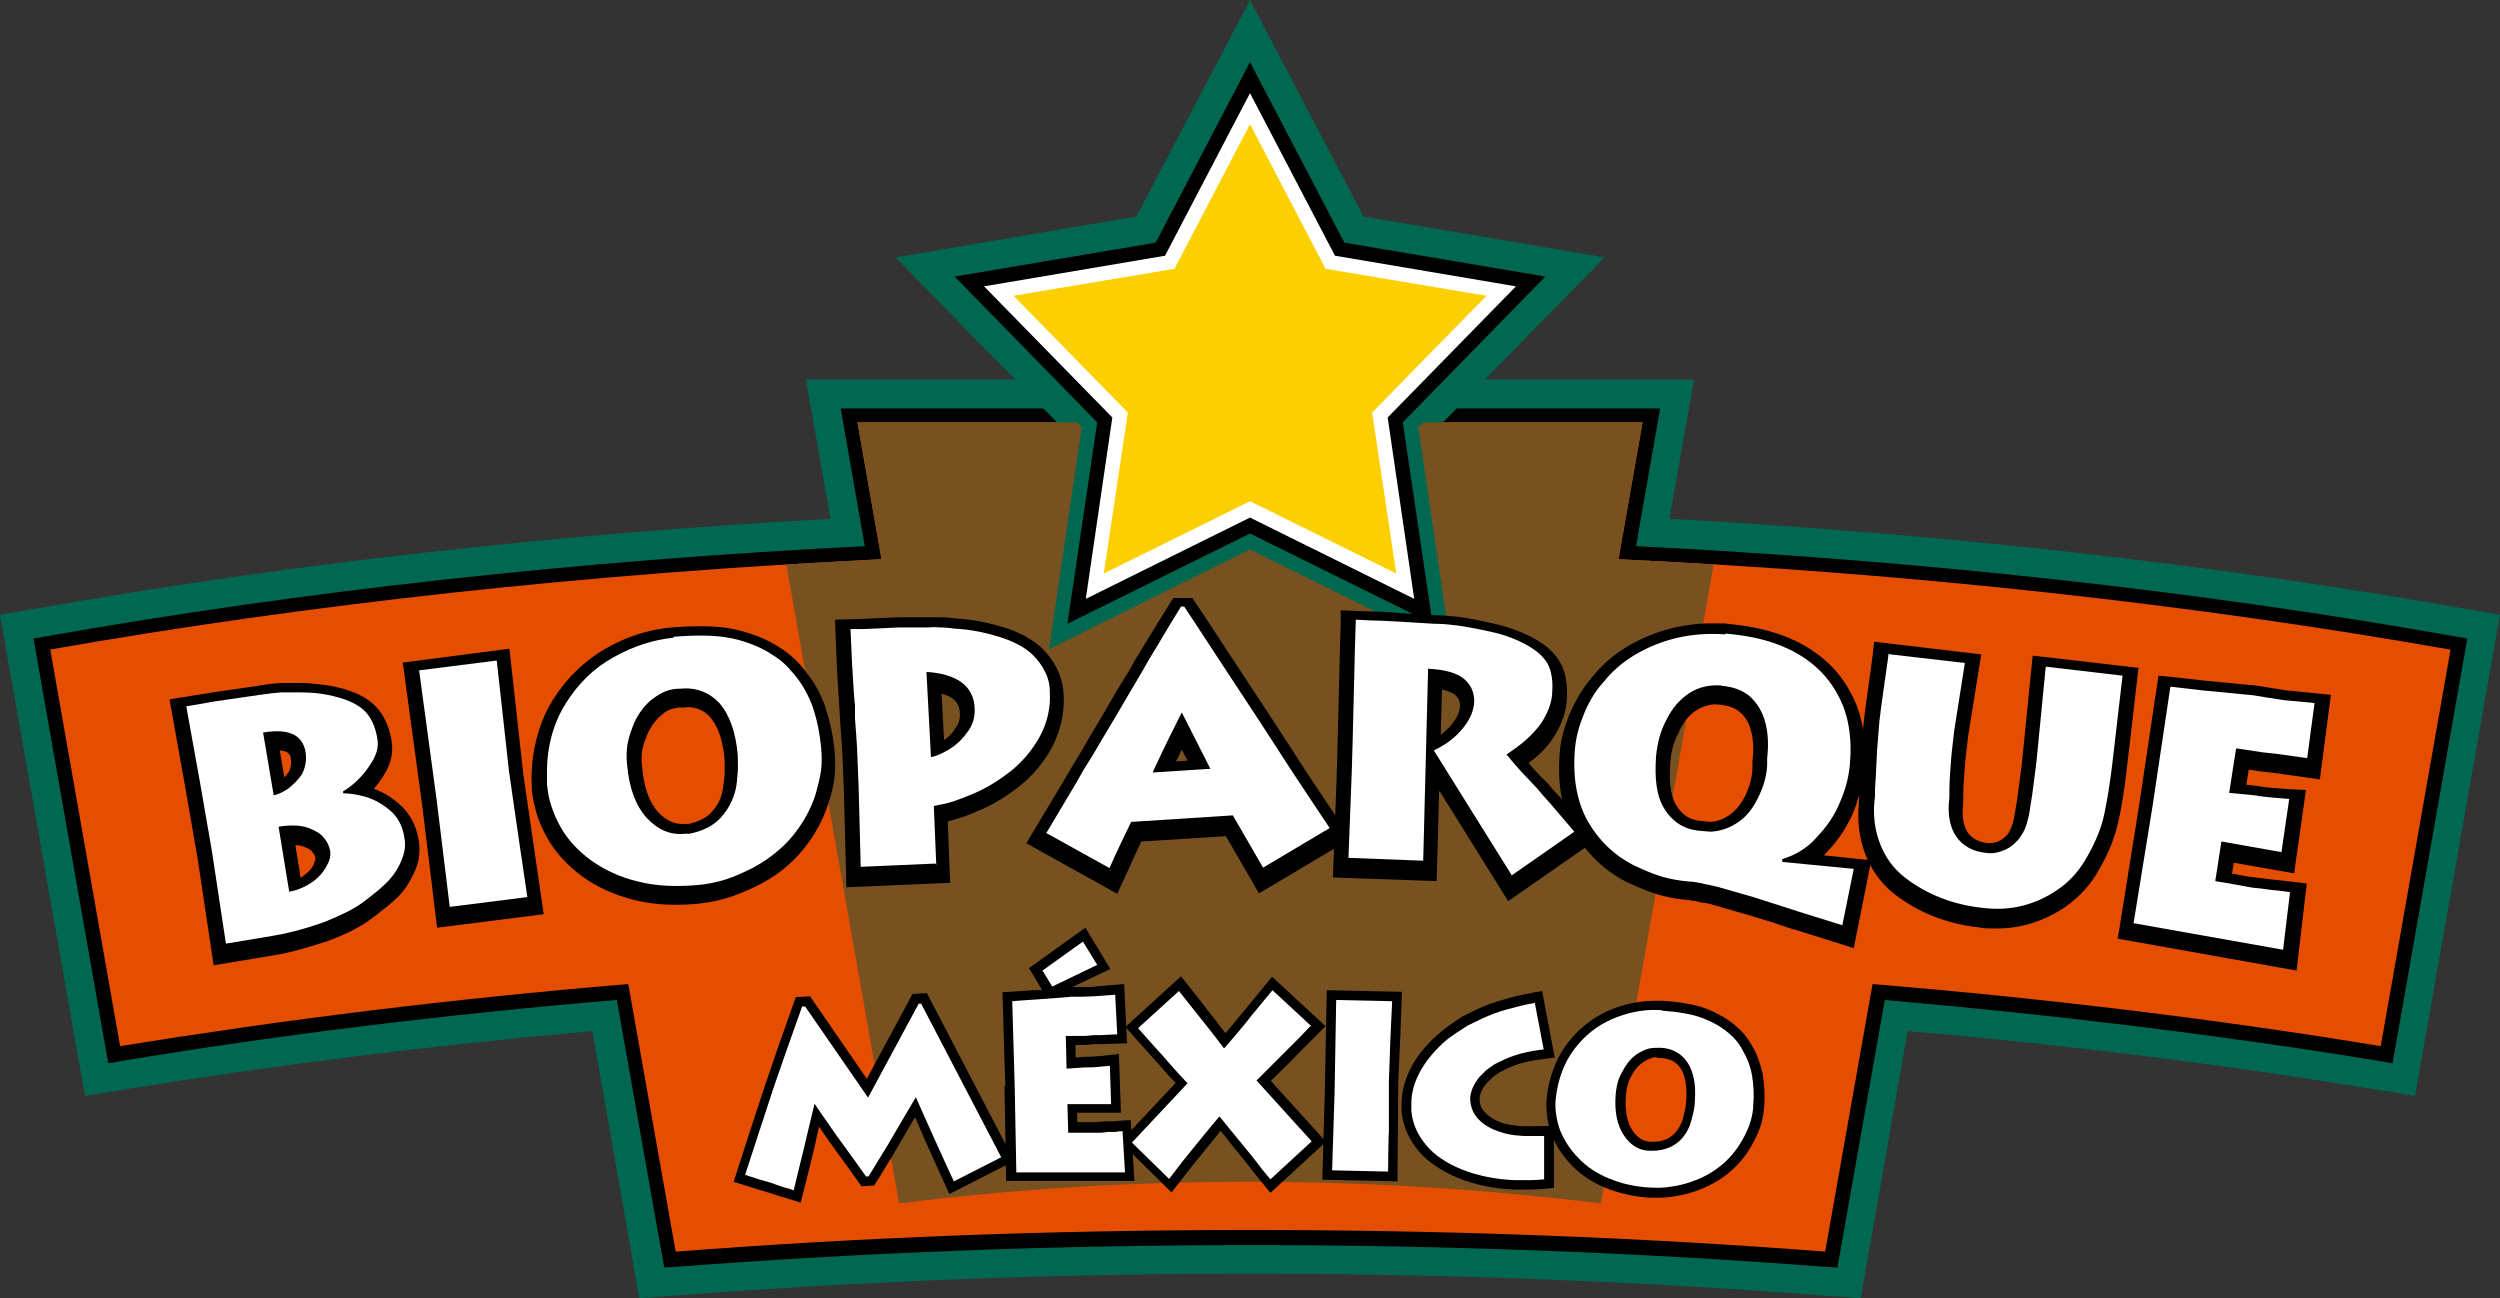 <?xml version="1.0" encoding="UTF-8"?>
<svg id="Capa_1" xmlns="http://www.w3.org/2000/svg" version="1.1" viewBox="0 0 612 317.8">
  <rect x="0" y="0" width="612" height="317.8" fill="#333333" stroke="none"/>
  <!-- Generator: Adobe Illustrator 29.6.1, SVG Export Plug-In . SVG Version: 2.1.1 Build 9)  -->
  <defs>
    <style>
      .st0 {
        fill: #006851;
      }

      .st1 {
        fill: #785121;
      }

      .st2 {
        fill: #fff;
      }

      .st3 {
        fill: #e54d00;
      }

      .st4 {
        fill: #fcd000;
      }
    </style>
  </defs>
  <path class="st0" d="M445.9,317.1c-45.7-3.5-92.7-5.3-139.9-5.3s-94.4,1.8-139.9,5.3l-9.6.7-11.5-65.4c-39.2,3.5-77.5,8.3-113.9,14.2l-10.3,1.7L0,150.5l10.4-1.8c60.7-10.7,125.6-18,192.9-21.7l-6-34.1h217.4l-6,34.1c67.3,3.7,132.2,11,192.9,21.7l10.4,1.8-20.8,117.8-10.3-1.7c-36.4-6-74.7-10.8-113.9-14.2l-11.5,65.4-9.6-.7Z"/>
  <path class="st0" d="M446.1,313.6c-45.8-3.5-92.9-5.3-140.2-5.3s-94.5,1.8-140.1,5.3l-6.4.5-11.5-65.5c-40.4,3.5-79.9,8.4-117.4,14.6l-6.9,1.1L4.1,153.3l6.9-1.2c61.8-10.9,127.8-18.2,196.4-21.8l-6-33.9h209l-6,33.9c68.6,3.6,134.7,10.9,196.4,21.8l6.9,1.2-19.6,110.9-6.9-1.1c-37.5-6.1-77-11-117.4-14.6l-11.5,65.5-6.4-.5Z"/>
  <path d="M150.8,244.8c-41.6,3.5-82.3,8.5-120.9,14.9l-3.4.6-18.3-104,3.5-.6c62.8-11.1,130.1-18.5,200-22l-5.9-33.7h200.6l-5.9,33.7c69.9,3.5,137.2,10.9,200,22l3.5.6-18.3,104-3.4-.6c-38.6-6.3-79.3-11.3-120.9-14.9l-11.6,65.5-3.2-.2c-45.8-3.5-93.1-5.3-140.4-5.3s-94.7,1.8-140.4,5.3l-3.2.2-11.6-65.5Z"/>
  <path class="st3" d="M599.7,159c-62.5-11-131.1-18.7-203.5-22.1l5.9-33.5h-192.2l5.9,33.5c-72.5,3.5-141,11.1-203.5,22.1l17.1,97.1c39.4-6.4,81-11.6,124.4-15.2l11.6,65.5c45.3-3.5,92.3-5.3,140.7-5.3s95.4,1.8,140.7,5.3l11.6-65.5c43.4,3.6,85,8.7,124.4,15.2l17.1-97.1Z"/>
  <polygon class="st0" points="306 138.5 252.4 165 261.1 105.8 219.2 63 278.2 53 306 0 333.8 53 392.8 63 350.9 105.8 359.6 165 306 138.5"/>
  <path class="st1" d="M396.2,136.9l5.9-33.5h-192.2l5.9,33.5c-7.8.4-15.6.8-23.3,1.3l27.6,156.4c27.6-3.5,56.4-5.3,85.9-5.3s58.3,1.9,85.9,5.3l27.6-156.4c-7.7-.5-15.5-.9-23.3-1.3Z"/>
  <polygon class="st0" points="306 134.5 256.8 158.9 264.8 104.6 226.5 65.4 280.6 56.2 306 7.6 331.4 56.2 385.5 65.4 347.2 104.6 355.2 158.9 306 134.5"/>
  <polygon points="306 130.6 261.3 152.7 268.6 103.4 233.7 67.7 282.9 59.4 306 15.2 329.1 59.4 378.3 67.7 343.4 103.4 350.7 152.7 306 130.6"/>
  <polygon class="st2" points="306 126.7 265.8 146.6 272.3 102.2 240.9 70.1 285.2 62.6 306 22.8 326.8 62.6 371.1 70.1 339.7 102.2 346.2 146.6 306 126.7"/>
  <polygon class="st4" points="363.9 72.4 324.5 65.8 306 30.4 287.5 65.8 248.1 72.4 276.1 101 270.2 140.4 306 122.7 341.8 140.4 335.9 101 363.9 72.4"/>
  <g>
    <g>
      <path d="M48.4,210.3l-3-17.3-3.9-21.8,10.5-1.7,11.1-1.6c2.1-.4,4-.6,5.6-.7h.2s1.8,0,1.8,0c.8,0,1.6,0,2.2,0h.4c1.1,0,2.3,0,3.6.2,1.5.1,2.8.3,4,.5,4.7.9,8.1,2.3,10.4,4.4,2.4,2.1,4,5.3,4.6,9.3.4,2.7-.2,5.4-1.9,8.1-.8,1.3-1.6,2.4-2.5,3.4,2.2.8,4.3,2,6.3,3.8,2.5,2.2,4.1,5.1,4.7,8.8.3,1.5.2,3,0,4.5-.2,1.3-.7,2.6-1.4,4h0c-1.2,2.5-2.7,4.6-4.5,6.1-.6.6-1.5,1.4-3,2.5-1.1.9-2.1,1.7-3.1,2.4-1.2.9-2.6,1.7-4.5,2.7-1.8.9-3.9,1.8-6.2,2.6-5,1.6-9.1,2.8-12.5,3.3l-15,2.5-3.9-26ZM73.7,214.8c.4-.2.7-.5,1.1-.8,1-.8,1.7-1.6,2.1-2.6h0c0-.1,0-.2,0-.2.3-.5.4-.9.3-1.2,0-.5-.3-.9-.7-1.4h-.1c0-.1,0-.2,0-.2,0,0-.5-.6-2.2-1.2-.5-.2-1.2-.3-1.9-.3l1.3,8ZM69.6,190.3c.5-.5.9-1,1.2-1.5.4-1,.6-2,.4-3-.1-.9-.3-1.9-2.7-2.1l1.1,6.6Z"/>
      <polygon points="103.4 197.5 98.6 162.2 124.7 158.8 126.4 174.1 128.1 189.5 130.6 206.7 133.1 223.8 107 227.1 103.4 197.5"/>
      <path d="M165.6,221.5c-3.7,0-7.2-.4-10.4-1.2-4.7-1.2-9-3.1-12.6-5.7-3.7-2.7-6.5-5.8-8.6-9.4-1-1.8-1.9-3.7-2.5-5.6-.6-2-1.1-4.1-1.3-6.2v-.2s-.1-3.1-.1-3.1h0c.2-7.1,1.9-13.3,5.2-18.7,3.3-5.3,7.6-9.5,12.9-12.6,5.2-3,10.7-4.7,16.2-5.2,2.5-.2,4.9-.3,7-.3,3.1,0,5.8.2,8.1.7,3.8.8,7.3,2.1,10.2,3.8,1.5.9,2.9,1.8,4.1,2.9,1.2,1,2.4,2.3,3.4,3.7,2,2.4,3.7,5.4,4.9,8.8v.2c1.2,3.5,1.9,7.1,2.2,10.5.2,2.3.2,4.4,0,6.3-.2,1.9-.7,4.1-1.5,6.4-1.3,4.2-3.5,8.1-6.3,11.5-2.9,3.5-6.5,6.4-10.9,8.6-2.4,1.2-4.8,2.2-7.2,3-2.5.8-5.2,1.3-8.1,1.6-1.6.1-3.2.2-4.8.2ZM167.9,173.2c-.3,0-.6,0-1,0h-.8c-.9.2-1.7.3-2.3.6-.7.3-1.5.9-2.3,1.6-1.4,1.3-2.5,3-3.3,5v.2c-.5,1-.8,2.1-1,3.2-.2,1.2-.2,2.6,0,4,.4,5,1.8,8.7,3.9,11,1.8,1.9,3.7,2.9,5.8,2.9h0c.2,0,.5,0,.7,0h1c2.5-.6,4.4-1.5,5.6-2.9,1.4-1.5,2.3-3.2,2.7-5.3.2-1.3.4-2.6.5-3.8,0-1.1,0-2.4,0-3.6-.4-4.8-1.6-8.3-3.6-10.6-1.6-1.7-3.4-2.4-5.7-2.4Z"/>
      <path d="M206.6,194.1l-.4-9.8-.2-3-.3-4.1-.2-3.5-.6-9.6-.5-12.4,6.6-.2,4.6-.2,4.4-.2h7.1c.5,0,1,0,1.6,0s1,0,1.6,0c1.1,0,2.3.1,3.7.3,3.9.2,7.8,1,11.5,2.1,4,1.2,7.2,3,9.5,5.1,1.6,1.6,2.9,3.3,3.8,5.2,1,2,1.5,4.2,1.6,6.5.2,4.4-.8,8.6-2.8,12.5-2,3.8-4.7,7-8.2,9.8-3.3,2.6-6.7,4.6-10.2,6-1.7.8-3.4,1.4-5.1,1.9-.7.2-1.4.4-2.1.6l.6,15-25.4,1.1-.6-23ZM231.1,181.2c1-.7,1.9-1.5,2.6-2.6v-.2c1-1,1.3-2.2,1.3-3.6-.1-2.3-1-3.2-1.8-3.8-.8-.5-1.6-.9-2.7-1.2l.6,11.3Z"/>
      <path d="M251.2,206.5l9.1-15.2,2-3.4,2-3.3,2.8-4.8,2.8-4.7,3.3-5.7,3-4.9,2-3.5,4.9-8,4.1-6.6h4.7s4.4,6.6,4.4,6.6l5.1,7.8,10,15.2,7.9,12.2,4.1,6.2,7.3,10.9-22.5,13.4-8.1-14-20.7,1.3-1.6,3.4-1.4,3.1-2.9,6.3-22.3-12.4ZM288,186.4l2.7-.2-1.4-2.7-1.4,2.9Z"/>
      <path d="M352.3,193.7l-.6,22-25.4-.9.9-24.4c.1-3.1.3-9.3.5-18.8.2-9.3.4-15.6.5-18.7v-3.5c.1,0,7.8.3,7.8.3,2.2,0,4.6.2,7.1.4,2.5.2,5.2.3,8.1.5,2,0,3.9.2,5.7.4,1.8.2,4.5.7,8.5,1.6,4.1.9,7.8,2.3,11,4.2,3.7,2.2,6,5.1,6.8,8.7.3,1.6.5,3.4.4,5.2-.1,3.3-1.2,6.5-3.2,9.7h0c-1.1,1.7-2.4,3.2-4,4.6-.7.6-1.4,1.2-2.2,1.8l1.2,1.4,1.6,1.7,1.9,1.9,1.7,2,1.9,2,8.4,9.7-21.7,15.1-16.7-26.8ZM352.7,179.9c1-.8,1.9-1.6,2.7-2.6,1.3-1.6,2-3.2,2-4.5,0-.8-.1-1.7-1.3-2.8-.5-.3-1.4-.8-3.1-1.2l-.3,11Z"/>
      <path d="M439,227.5l-5.7-1.9-5.3-1.6-8.3-2.4c-1.7-.5-2.4-.6-2.7-.6h-.1s-.1,0-.1,0c-1.5-.4-2.8-.6-3.7-.7-2.7-.2-5.2-.7-7.5-1.4-2.2-.7-4.7-1.7-7.6-3.1-5.1-2.6-9.2-6.5-12.3-11.6-3.2-5.2-4.5-11.8-3.9-19.6.2-3.3,1.1-6.5,2.4-9.7.6-1.5,1.4-3,2.3-4.6.9-1.5,2-3.1,3.3-4.6,2.3-2.8,5-5.3,8.2-7.2,6.4-3.9,13.6-5.9,21.1-5.9s2.3,0,3.5.1c4.9.4,9.5,1.3,13.6,2.8,4.2,1.5,7.9,3.7,11.1,6.6,3.2,2.9,5.6,6.6,7.3,10.8,1.6,4.2,2.2,9.2,1.8,14.9-.3,3.6-1.2,7.2-2.6,10.8-1.5,3.6-3.7,7-6.5,9.9-.3.3-.5.6-.8.9l11.6,1.2-4.3,21.5-14.6-4.6ZM420.3,172.4c-1.8,0-3.4.5-4.9,1.4-1.8,1.1-3.2,2.8-4.3,5.1v.2c-1.3,2.2-2,4.7-2.2,7.5-.5,6,.5,8.9,1.3,10.3,1.5,2.6,3.5,3.9,6.4,4.1l2.1.2c1.6-.1,3-.6,4.4-1.5,1.4-.9,2.7-2.3,3.7-4.1.6-1,1.1-2.2,1.5-3.5.4-1.2.6-2.5.7-3.9v-1.8c.4-3,.2-5.6-.4-7.7-.5-1.9-1.4-3.3-2.7-4.4-1.2-1-2.8-1.6-4.9-1.8-.3,0-.6,0-.9,0Z"/>
      <path d="M488.5,227.3c-1.4,0-2.8,0-4.3-.3-7.7-.9-14.6-3.6-20.4-8.1-3.2-2.5-5.6-5.8-7.1-9.6-1.6-4-2.1-8.5-1.6-13.4v-1.7s.2-3.1.2-3.1l.3-6.4.6-7.6c.2-1.9.6-4.9,1.2-9.1.6-4.2.9-6.7,1-7.4l.4-3.5,26.2,3.1-3.2,20c-.5,3.9-.8,6.8-.9,8.8-.2,2-.3,4.4-.3,7.3v.2s0,.2,0,.2c-.4,3.1,0,5.5,1.1,7.1,1.1,1.5,2.6,2.3,4.9,2.6.2,0,.3,0,.5,0,.6,0,1.3-.1,2-.4.8-.3,1.6-.9,2.4-1.8.3-.3.5-.9.8-1.5.3-.7.6-1.7.8-2.7l.8-5,1-7.6,2.7-26.9,25.9,3-2.9,25c-.6,5.2-1.3,9.5-2.1,12.9-.8,3.6-2.3,7.4-4.5,11.2-2,3.7-4.8,6.9-8.4,9.4-2.9,2-6.2,3.5-9.6,4.4-2.3.6-4.7.9-7.2.9Z"/>
      <path d="M518.4,230l5.2-32.5,4.8-32.1,6.7.7,4.4.5,9.3.9,3.3.3,7.5,1.2,11,1.1-2.7,20.7-9.1-1.3-2.1-.3-2.9-.3-3.3-.5-.6,3.7,2.7.3h0c1.6.3,2.8.4,3.7.5.9,0,2.3.2,4.4.3l3.8.2-2.9,20.4-14.8-2.6-.4,2.7c.4,0,.8.1,1.3.2,1.9.4,3.4.6,4.3.7l4.2.5,2.8.3,5.7.7-2.5,21.3-43.7-7.8Z"/>
    </g>
    <g>
      <path class="st2" d="M99,205.1c.2,1.1.2,2.2,0,3.2-.2,1-.6,2.1-1.1,3.2-1,2.1-2.3,3.7-3.7,5-.5.5-1.4,1.3-2.8,2.4-1,.8-2,1.6-3,2.3-1,.7-2.3,1.5-4,2.3-1.7.8-3.6,1.7-5.8,2.5-4.7,1.6-8.7,2.6-11.9,3.1l-11.4,1.9-3.4-22.5-3-17.3-3.3-18.3,1.9-.3,5.1-.9,11-1.6c2.1-.3,3.8-.5,5.2-.6,1.6,0,3,0,4,0,1.1,0,2.3,0,3.7.1,1.4.1,2.6.3,3.7.5,4,.8,6.9,2,8.7,3.6,1.8,1.6,3,4,3.5,7.3.3,1.8-.2,3.7-1.4,5.6-1.2,2-2.5,3.5-3.8,4.7-1.3,1.2-2.3,1.9-3.2,2.4v.5c1.7,0,3.5.3,5.6.9,2,.6,4,1.7,5.9,3.3,1.9,1.6,3.1,3.9,3.5,6.7ZM64.4,179.3l2.6,15.4c1-.2,2.1-.7,3.5-1.6,1.4-1.1,2.6-2.3,3.5-3.7.8-1.7,1.1-3.5.8-5.3-.7-4.2-4.1-5.8-10.3-4.8ZM68.2,202.4l2.6,15.9c2.2-.4,4.2-1.3,6.1-2.7,1.4-1.1,2.5-2.4,3.2-3.9.7-1.2.9-2.4.7-3.5-.2-1.1-.7-2.2-1.6-3.2-.7-.9-2-1.7-3.9-2.4-1.9-.6-4.2-.7-7.2-.2Z"/>
      <path class="st2" d="M102.6,164.1l19-2.4,1.3,11.7,1.7,15.4,2.5,17.3,2,13.5-19,2.4-3.2-26.1-4.3-31.8Z"/>
      <path class="st2" d="M164.7,155.9c5.9-.5,10.6-.4,14.1.3,3.5.7,6.6,1.9,9.2,3.4,1.3.8,2.5,1.6,3.6,2.5,1,.9,2,2,3,3.2,1.8,2.2,3.3,4.8,4.4,7.9,1.1,3.3,1.7,6.6,2,9.7.2,2,.2,3.9,0,5.6-.2,1.7-.7,3.6-1.3,5.8-1.2,3.8-3.1,7.2-5.7,10.4-2.6,3.1-5.9,5.7-9.8,7.8-2.2,1.1-4.4,2.1-6.6,2.8-2.2.7-4.7,1.2-7.3,1.4-5.1.4-9.8.2-14.1-.9-4.3-1-8.1-2.8-11.4-5.1-3.3-2.4-5.8-5.1-7.6-8.3-.9-1.6-1.6-3.2-2.2-5-.6-1.7-.9-3.5-1.1-5.4v-3c0-6.4,1.6-12,4.6-16.8,3-4.8,6.8-8.6,11.7-11.3,4.8-2.7,9.7-4.3,14.8-4.8ZM165.8,168.6c-1.3.1-2.5.4-3.5.9s-2.1,1.2-3.2,2.1c-1.9,1.8-3.4,3.9-4.3,6.5-.5,1.3-.9,2.6-1.2,4.1-.2,1.5-.3,3.1-.1,4.9.5,5.8,2.1,10.1,4.8,13.1,2.7,2.9,5.8,4.3,9.4,3.9h1.1c3.4-.7,5.9-2,7.7-4,1.8-2,3-4.3,3.6-6.9.3-1.5.4-2.9.5-4.2.1-1.3,0-2.7,0-4.2-.5-5.6-2-9.8-4.5-12.7-2.6-2.7-5.8-3.9-9.6-3.5h-.8Z"/>
      <path class="st2" d="M229,211.4l-18.3.8-.5-19.4-.4-9.8-.2-3.1-.3-4.1v-3.4c-.1,0-.4-4.8-.4-4.8l-.3-4.8-.4-8.8h3c0,0,4.6-.2,4.6-.2l4.3-.2h7.2c.9-.1,1.9-.1,3,0,1,0,2.2.1,3.5.3,3.7.2,7.3.9,10.8,2,3.5,1.1,6.2,2.5,8.1,4.3,1.3,1.3,2.4,2.7,3.1,4.2.8,1.5,1.2,3.2,1.2,5.1.2,3.8-.6,7.3-2.4,10.7-1.8,3.3-4.2,6.2-7.2,8.6-3.1,2.4-6.2,4.3-9.4,5.6-1.6.7-3.2,1.3-4.7,1.8-1.5.5-3.1.8-4.7,1.1l.6,14.5ZM226.8,164.6l1.1,20.7c.8,0,2.2-.6,4-1.6s3.4-2.4,4.7-4.2c1.4-1.7,2.1-3.7,2-6-.1-3-1.3-5.1-3.4-6.6-2.1-1.4-4.9-2.2-8.3-2.4Z"/>
      <path class="st2" d="M256.1,204l7.2-12.1,2-3.5,2-3.2,2.9-4.9,2.8-4.7,3.4-5.8,2.9-4.9,2-3.5,2.3-3.8,2.5-4.2,3-4.9h.8s3.3,5,3.3,5l5.1,7.8,10,15.2,7.9,12.2,4.1,6.2,5.2,7.8-16.3,9.7-7.4-12.8-24.9,1.6-1.2,2.5-1.3,2.7-1.5,3.2-1.3,2.9-15.7-8.7ZM282.3,189.1l14-.9-7-13.8-1.5,3-1.5,3-1.8,3.7-2.3,4.9Z"/>
      <path class="st2" d="M370.1,214.3l-19.1-30.6c3-1.4,5.3-3.2,7.1-5.4,1.8-2.2,2.7-4.4,2.8-6.6,0-2.2-.8-4.1-2.6-5.6-1.8-1.4-4.7-2.2-8.7-2.4l-1.2,47-18.3-.7.8-20.8c.1-3.2.3-9.5.5-18.8.2-9.4.4-15.6.5-18.7l4.1.2c2.1,0,4.5.2,7,.3,2.5.2,5.3.3,8.2.5,2,0,3.8.2,5.4.4,1.6.2,4.4.7,8.1,1.5,3.8.8,7.1,2.1,9.9,3.8,2.8,1.7,4.6,3.8,5.1,6.4.3,1.3.4,2.8.3,4.3,0,2.6-1,5.3-2.7,7.9-.9,1.3-2.1,2.6-3.5,3.9-1.4,1.3-3.1,2.5-5,3.8l2,2.4,1.8,2,1.7,1.8,1.8,1.9,1.7,2,1.8,2,5.8,6.8-15.5,10.8Z"/>
      <path class="st2" d="M422.4,155.1c4.6.4,8.9,1.2,12.6,2.6,3.8,1.4,7.1,3.3,9.9,5.9,2.8,2.6,4.9,5.7,6.4,9.5,1.4,3.8,2,8.2,1.6,13.4-.2,3.2-1,6.5-2.4,9.7-1.3,3.3-3.3,6.2-5.9,8.9-1.1,1.3-2.4,2.3-3.8,3.2s-2.9,1.5-4.5,2v.7s17.5,1.7,17.5,1.7l-2.8,13.8-10.9-3.4-5.6-1.8-5.3-1.7-8.4-2.4c-1.5-.4-2.5-.6-3.1-.7-1.7-.4-3.1-.7-4.2-.7-2.4-.2-4.6-.6-6.7-1.2-2-.6-4.4-1.6-7.1-2.9-4.4-2.3-8.1-5.7-10.8-10.3s-3.9-10.4-3.4-17.5c.2-2.9.9-5.8,2.1-8.7.5-1.4,1.2-2.8,2-4.2.8-1.4,1.8-2.8,3-4.1,2-2.5,4.5-4.7,7.3-6.4,6.8-4.1,14.3-5.8,22.5-5.2ZM421.4,167.8c-3-.2-5.6.4-7.9,1.9s-4.2,3.7-5.6,6.6c-1.4,2.6-2.2,5.6-2.5,8.9-.4,5.6.2,9.7,1.8,12.4,2.1,3.6,5.1,5.5,9.1,5.8l2.4.2c2.3-.1,4.4-.8,6.3-2,2-1.2,3.6-3,4.9-5.4.7-1.3,1.3-2.6,1.8-4.1s.8-3,.9-4.7v-1.8c.4-3.4.2-6.4-.5-8.9-.7-2.6-2-4.6-3.7-6.2-1.8-1.5-4.1-2.4-6.9-2.6Z"/>
      <path class="st2" d="M462,160.1l19,2.2-2.6,16.5c-.5,4-.8,7-.9,9-.2,2-.3,4.5-.3,7.5-.5,4,.1,7.2,1.7,9.5,1.6,2.3,4.1,3.7,7.4,4,1.3.2,2.7,0,4.1-.6,1.4-.5,2.7-1.5,3.9-2.9.5-.7,1-1.5,1.4-2.4.4-1,.7-2.1,1-3.4l.8-5.1,1-7.7,2.3-23.5,18.8,2.2-2.5,21.5c-.6,5.1-1.3,9.2-2,12.5-.7,3.3-2.1,6.7-4.1,10.2-1.8,3.3-4.2,6.1-7.3,8.2-2.6,1.8-5.4,3.1-8.5,3.9-3.1.8-6.5,1-10.2.5-7.1-.8-13.4-3.3-18.7-7.4-2.7-2.1-4.7-4.8-6-8.1-1.4-3.5-1.9-7.5-1.3-11.8v-1.8s.2-3,.2-3l.3-6.3.6-7.5c.2-1.7.6-4.7,1.2-8.9.6-4.3,1-6.7,1-7.4Z"/>
      <path class="st2" d="M531.4,168.1l3.4.4,4.3.5,9.3.9,3.2.3,3.6.6,3.9.6,7.5.7-1.8,13.5-5.6-.8-2.2-.3-2.9-.3-6.7-1-1.7,10.9,6.3.6c1.6.3,2.9.4,3.8.5.9.1,2.5.2,4.6.4l-1.9,13-14.7-2.6-1.5,9.7c1.1.2,2.6.4,4.7.8,2,.4,3.5.6,4.4.8l2,.2,2.2.3,2.8.3,2.2.3-1.7,14.1-36.6-6.5,4.7-29,4.3-28.8Z"/>
    </g>
  </g>
  <g>
    <g>
      <path d="M192.5,293.3l-1.4-.4-3.1-1-2.7-.8-5.7-1.8,4-12.4,3.7-11.3,3.3-9.6,4.2-11.9,3.5-.2,13.9,20.2,11.2-20.8,3.5-.2,21.4,41.1-15.9,8.1-5.7-12.6-2.7-6.2-3.7,6.3c-.5.9-1.1,1.9-1.8,3.1-.9,1.4-1.3,2.2-1.4,2.3l-1.1,1.8c-.4.6-.8,1.4-1.4,2.2l-.6,1-3.1.2-3.5-4.9-4.5-6.2-2.4-3.5-1.2,5.4-1.4,5.7-1.9,7.5-3.5-1.1Z"/>
      <path d="M246.1,265.9l-.7-23,4.6-.3,3.1-.2h2c0-.1-3.2-5.4-3.2-5.4l13.8-9.9,6.1,10.1-9.2,4.4h4.9c0-.1,7.7-.7,7.7-.7l.7,14.5-6.4.2h-1.6s-2.1.2-2.1.2h-2.5c0,0,0,3.1,0,3.1l2.2-.2c1.1,0,2,0,2.7-.1.6,0,1.7-.1,3.2-.3l2.5-.3.5,14.4h-10.7s0,2.3,0,2.3c0,0,2.1,0,2.1,0,.9,0,1.6,0,2.1,0l3-.2h2c0-.1,3.9-.3,3.9-.3l.9,14.9h-31.4s-.4-23.3-.4-23.3Z"/>
      <path d="M274.1,279.7l13.7-14.6-1.9-2-2.8-3.2-2.8-3.1-4.8-5.4,13.6-12.4,4.3,5.4,2.3,3,1.6,2,1.5,2,1.2,1.5c.8-.9,1.5-1.7,2.1-2.5,1.1-1.3,1.9-2.3,2.5-3l6.8-8.3,13.1,12.1-2.4,2.4-2,2-2.1,2.1-2,2.1-4.9,4.8,13.5,14.9-13.6,12.5-3.6-4.4-1.7-2.2-1.2-1.5-2.6-3.2-2.7-3.4-.4-.5-.6.8-3.1,3.8-3.4,4.2-4.9,6.3-12.6-12.4Z"/>
      <polygon points="323.7 288.8 324.3 267.7 324.8 242.4 343.2 242.8 342.8 253.6 342.3 264.7 342.2 277.1 342.1 289.2 323.7 288.8"/>
      <path d="M373.4,291.2c-.9,0-1.8,0-2.8,0-5-.2-9.6-1.2-13.6-2.8-2.2-.9-4-1.9-5.6-3-1.4-.9-2.8-2.1-4.1-3.6-2.4-2.8-3.8-6.1-4.2-9.6v-.2s0-2,0-2h0c.1-3.1.9-6,2.4-8.8,1.4-2.7,3.5-5.3,6.3-7.8,1.1-1,2.2-1.8,3.1-2.5l3-2,3.8-1.9c2-.9,4.1-1.7,6.4-2.3,2.2-.7,4.6-1.2,7.1-1.7l2.3-.4,3.1,16.3-2.5.3c-3.4.4-6.4,1.1-8.8,2.2l-2.2,1.1-1.7,1.2-1.5,1.5c-1.1,1.3-1.6,2.5-1.7,3.7,0,1,.2,2,.9,2.9.7,1,1.8,1.8,3.4,2.6.8.4,1.8.7,2.9.9,1.2.2,2.4.4,3.7.4h2.2c0,0,5.1-.1,5.1-.1v15.2c.1,0-2,.2-2,.2-1.3.1-2.5.2-3.7.2-.4,0-.8,0-1.3,0Z"/>
      <path d="M405.7,293.2c-.7,0-1.3,0-2,0-3.9-.3-7.4-1.1-10.6-2.4-3.2-1.3-6-3.1-8.2-5.4-2.3-2.3-3.9-4.8-5-7.5-.5-1.3-.9-2.8-1.1-4.2-.2-1.5-.3-3-.2-4.5l.3-2.4h0c.9-5,2.8-9.1,5.7-12.5,2.9-3.4,6.4-5.9,10.4-7.4,3.4-1.3,6.8-1.9,10.2-1.9s1.2,0,1.8,0c4.5.3,7.9.9,10.6,1.9,2.6,1,4.9,2.3,6.8,3.8,1,.8,1.8,1.6,2.6,2.5.7.9,1.4,1.9,2,3,1.1,1.8,1.9,4.1,2.5,6.7.4,2.7.6,5.3.4,7.7-.1,1.6-.4,3.1-.7,4.4-.4,1.3-1,2.8-1.8,4.3-1.4,2.8-3.3,5.3-5.7,7.4-2.4,2.1-5.3,3.7-8.6,4.9-1.8.6-3.6,1-5.4,1.3-1.2.2-2.5.3-3.9.3ZM405.6,258.8c-.5,0-.9,0-1.3.2-.6.2-1.2.5-1.9.9-1.2.8-2.2,1.9-2.9,3.2h0c-.4.8-.8,1.5-1,2.4-.3.9-.4,1.8-.5,2.9-.2,3.6.3,6.4,1.6,8.3,1.2,1.8,2.6,2.7,4.4,2.8h.7c1.9,0,3.3-.5,4.4-1.3,1.2-.9,2-2.1,2.6-3.5.3-.8.5-1.7.7-2.6.2-.8.3-1.7.4-2.6.2-3.5-.2-6.2-1.4-8-1-1.5-2.5-2.3-4.6-2.5h-.6c-.2,0-.3,0-.5,0Z"/>
    </g>
    <g>
      <path class="st2" d="M196.5,246.4h.6s15.4,22.3,15.4,22.3l12.4-23h.6s19.6,37.6,19.6,37.6l-11.6,5.9-2.3-5-2.4-5.3-2.2-4.9-2.4-5.4-2.6,4.4-3.4,5.8c-.5.9-1.1,1.9-1.8,3-.9,1.4-1.3,2.2-1.4,2.3-.4.6-.7,1.2-1.1,1.8-.4.6-.8,1.3-1.3,2.1h-.6s-2.7-3.8-2.7-3.8l-4.5-6.2-3.2-4.6-2.2-3.2-1.3,5.4-1.2,5.1-1.4,5.7-1.2,5-1.1-.4-1.5-.4-1.7-.6-1.4-.5-2.8-.8-3.4-1.1,3.3-10.1,3.7-11.3,3.3-9.5,3.7-10.4Z"/>
      <path class="st2" d="M247.8,245.1l2.4-.2,3.1-.2,6.7-.5,2.3-.2h2.6c0,0,2.8-.1,2.8-.1l5.3-.4.5,9.7-4.1.2h-1.6s-2.1.2-2.1.2h-4.8c0,.1.2,8,.2,8l4.5-.3c1.2,0,2.1,0,2.8-.1.7,0,1.8-.2,3.3-.3l.3,9.4h-10.7s.2,7,.2,7c.8,0,1.9,0,3.4,0,1.5,0,2.5,0,3.2,0h1.5c0,0,1.6-.2,1.6-.2h2c0-.1,1.6-.2,1.6-.2l.6,10.1h-26.6s-.4-21-.4-21l-.6-20.8ZM265.1,230.5l3.5,5.7-11,5.3-2.4-3.9,9.9-7.1Z"/>
      <path class="st2" d="M299.8,256.5c1.5-1.8,2.9-3.3,4-4.7,1.1-1.3,2-2.4,2.5-3.1l5.2-6.3,9.4,8.7-.7.7-2,2.1-2.1,2.1-2.1,2.1-1.6,1.6-1.9,1.9-1.5,1.5-1.4,1.4,13.5,14.9-10.1,9.3-2-2.4-1.6-2.1-1.2-1.5-2.6-3.2-2.8-3.4-1.2-1.5-1.1-1.3-2.5,3-3.1,3.8-3.4,4.2-3.3,4.3-9.1-8.9,13.6-14.5-3.3-3.6-2.8-3.2-2.8-3.1-3.2-3.6,10-9.1,2.7,3.4,2.3,2.9,1.6,2,1.5,1.9,2.9,3.8Z"/>
      <path class="st2" d="M327.1,244.8l13.7.3-.4,8.4-.4,11.1v12.5c-.1,0-.2,9.7-.2,9.7l-13.7-.3.6-18.8.4-22.9Z"/>
      <path class="st2" d="M375.7,245.4l2.2,11.5c-3.7.4-6.8,1.2-9.5,2.4l-2.5,1.2-2,1.4-1.7,1.7c-1.4,1.7-2.2,3.5-2.3,5.2,0,1.5.4,3,1.3,4.3.9,1.3,2.4,2.5,4.4,3.4,1,.4,2.1.8,3.4,1.1,1.3.3,2.7.4,4.1.5h2.2c0,0,2.7,0,2.7,0v10.6c-1.1.1-2.3.2-3.4.2-1.1,0-2.4,0-3.9,0-4.7-.2-9-1.1-12.8-2.6-2-.8-3.7-1.7-5.1-2.7-1.3-.8-2.5-1.9-3.7-3.3-2.1-2.5-3.3-5.2-3.6-8.3v-1.9c0-2.7.8-5.3,2.1-7.7,1.3-2.4,3.2-4.8,5.8-7.2,1-.9,2-1.6,2.9-2.2l2.9-1.9,3.7-1.8c1.8-.8,3.8-1.6,6-2.2,2.2-.6,4.5-1.2,6.9-1.6Z"/>
      <path class="st2" d="M406.8,247.4c4.2.3,7.5.9,9.9,1.8,2.4.9,4.4,2,6.1,3.4.9.7,1.6,1.4,2.2,2.1.6.7,1.2,1.6,1.7,2.6,1,1.7,1.8,3.7,2.2,6,.4,2.5.5,4.8.3,7.1,0,1.4-.3,2.8-.6,3.9-.3,1.2-.9,2.5-1.6,3.9-1.3,2.5-3,4.8-5.2,6.7-2.2,1.9-4.8,3.4-7.8,4.4-1.7.6-3.4,1-5,1.2-1.6.3-3.4.3-5.3.2-3.6-.2-6.9-1-9.8-2.2-2.9-1.2-5.4-2.8-7.4-4.9-2-2-3.5-4.3-4.5-6.7-.5-1.2-.8-2.5-1-3.7s-.3-2.6-.2-3.9l.3-2.2c.8-4.5,2.5-8.3,5.2-11.4,2.6-3.1,5.8-5.3,9.5-6.7,3.7-1.4,7.4-2,11-1.7ZM406.2,256.5c-.9,0-1.8,0-2.6.2-.8.2-1.6.6-2.5,1.1-1.6,1-2.8,2.4-3.7,4.1-.5.8-1,1.8-1.3,2.8s-.5,2.2-.6,3.4c-.3,4.1.4,7.4,2,9.8,1.6,2.4,3.6,3.7,6.2,3.8h.8c2.4,0,4.4-.7,5.9-1.8s2.6-2.7,3.3-4.5c.3-1,.6-2,.8-2.9.2-.9.4-1.9.4-3,.3-4-.3-7.1-1.8-9.4-1.5-2.2-3.6-3.4-6.4-3.6h-.6Z"/>
    </g>
  </g>
</svg>